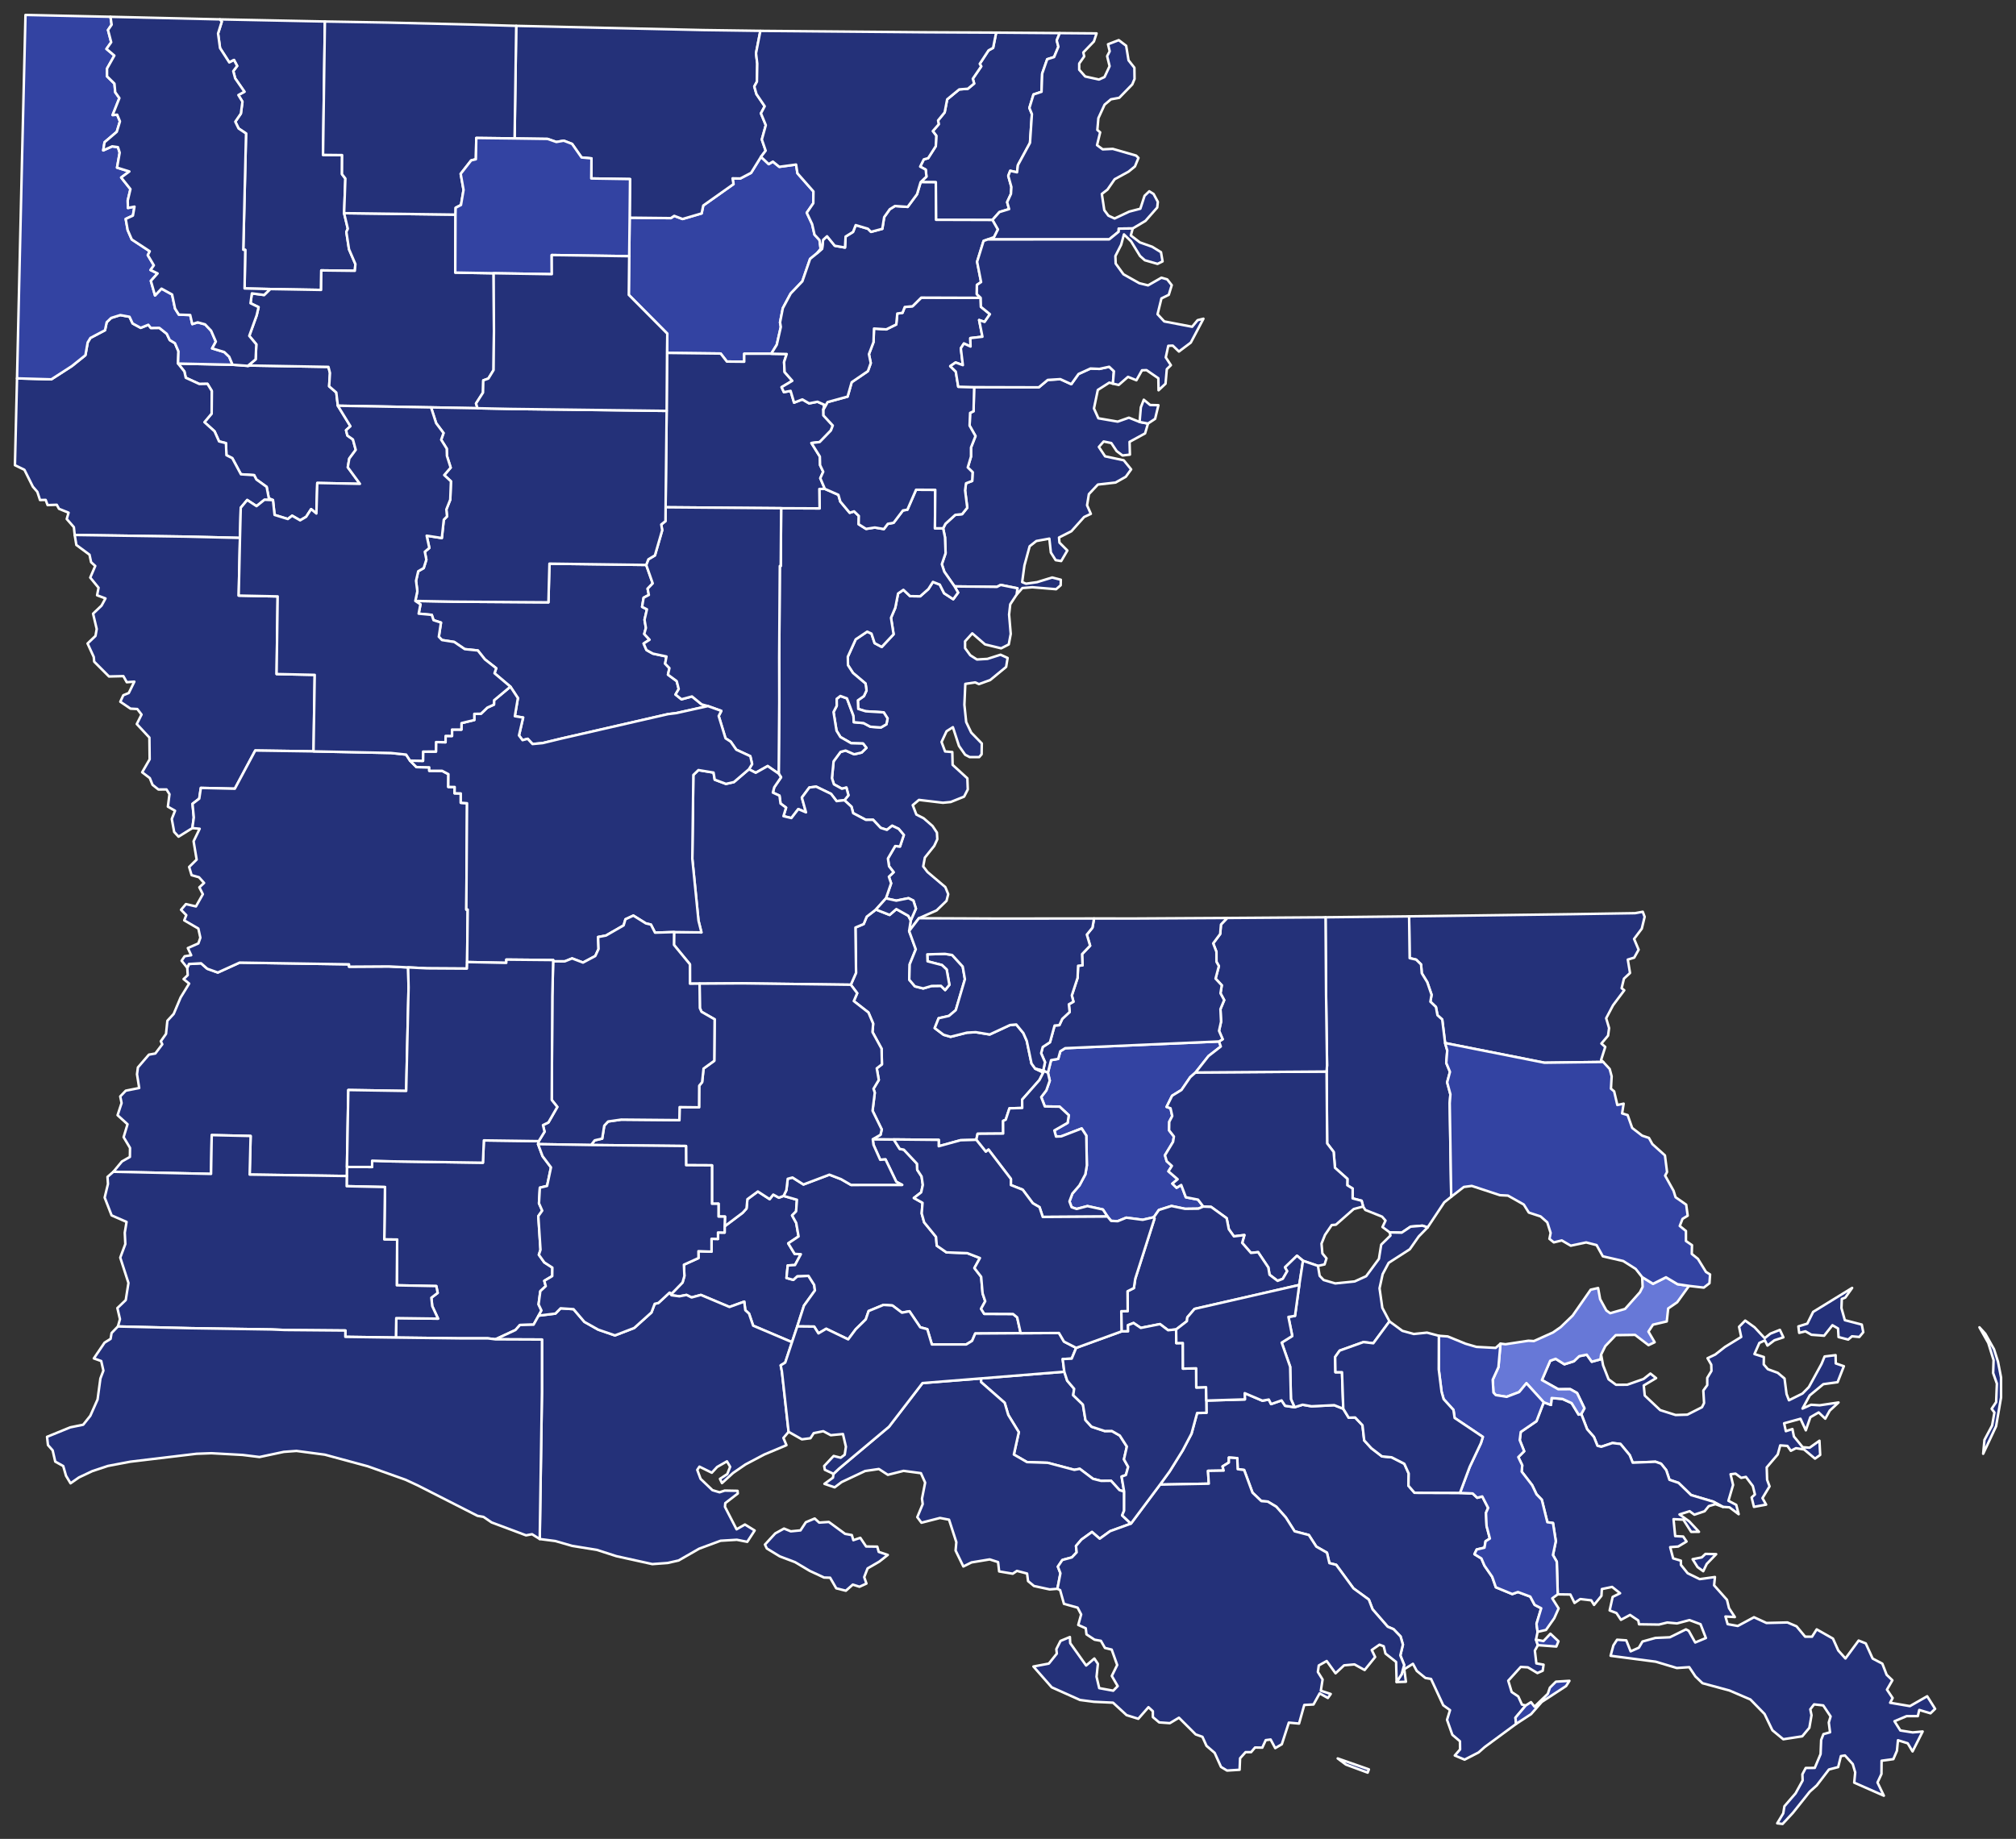 <svg xmlns="http://www.w3.org/2000/svg" width="810" height="739" stroke-linecap="round" stroke-linejoin="round" version="1.2"><rect width="100%" height="100%" fill="#333333" stroke="none"/><path fill="#b3c4db" d="m795.31 533.41 2.35 2.57 3.51 6.23 1.59 4.99 1.24 6.39v8.01l-2 11.57-5.19 11.06.51-5.55 3.08-5.81.93-5.21-1.11-1.5 1.8-2.7.3-7.43-1.5-4.25.17-5.19-2.13-6.9zm-72.75-.36 3.59-1.12 2.34-4.72 15.67-9.63-2.75 3.89-1.4.54-.14 3.69 1.36 4.84 6.81 1.77.59 3.07-1.59 1.91-2.94-.27-1.53 1.32-3.87-1.02-.2-3.44-2.26-1.31-3.33 4.22-5.1-.39-2.41-1.38-2.51.61zm-79.26 11.32.8 4.32 2.2 5.61 3 2.21 4.51-.03 6.56-2.31 2.74-2.17 2.29 1.83-4.96 2.95.4 4.05 6.21 5.86 6.18 1.96 4.73-.14 5.88-2.99.83-1.68-.3-5.01 1.58-2.18v-2.92l1.69-2.79-.08-2.52-1.49-2.59 3.11-1.49 3.91-3.06 6.51-4-.87-4.08 2.47-2.5 3.76 2.7 4.07 4.38 2.27-1.82 3.83-1.52 1.41 3-3.61 1.19-2.79 2.12-1.03-2.09-2.22 1.02-1.98 4.48 3.78 1.18-.04 2.99 1.65 1.91 3.98 1.46 2.72 2.29.81 6.23.96 2.51 5.46-2.71 2.54-2.59 5.1-9.32 1.23-2.98 4.42-.53.06 3.32 3.26 1.12-2.53 6.43-5.72.79-5.47 4.52-2.9 5.29 3.44-1.54 3.44.22 7.59-1.13-3.53 3.27-1.8 3.24-2.65-2.51-3.34 1.93-1.82 5.26-2.14-4.64-6.58 1.81.7 3.17 2.63-.86.61 3 3.52 4.3 2.79.21 3.95-2.81.29 5.7-2.08 1.49-4.38-3.67-3.26-.52-2.07 1.04-1.37-1.95-2.89-.22-1 3.65-4.43 5.19.16 4.99.98 2.64-2.85 4.72 1.48 2.62-4.9.9-.93-3.78 1.32-1.21-.84-3.39-2.77-3.66-1.91.38-2.26-1.69-2 .24 1.01 4.31-1.87 6.35 3.14 1.65.97 3.75-3.69-2.77-2.64-.18-3.87-2.1-8.91-2.64-5.04-4.9-3.66-1.24-1.3-3.88-2.07-2.58-2.23-.79-9.16.37-1.21-3.04-3.7-4.47-3.24-.39-4.49 1.51-1.53-.41-1.42-3.54-2.72-3.1-2.36-6.11 1.26-2.31-2.96-6.15-2.74-1.53-4.8.03-6.58-3.7 3.34-7.75 2.19-.79 3.51 2.2 3.82-1.21 2.14-2.04 3.02-.61 2.03 2.83 3.47-.95z" style="fill:#243179;stroke:#fff;stroke-width:1;fill-opacity:1"/><path fill="#b8e0da" d="m139.4 468.97 10.11.02.01-2.54 7.89.27 36.62.54.38-8.97 22.05.3-.27 1.21 1.8 4.83 3.39 4.5-1.57 7.46-2.9.71-.35 6.28 1.3 2.94-1.57 2.21.88 13.52-.66 2.01 2.18 3.06 3.24 2.09-.05 3.42-3.19 1.89.59 2.14-2.18 2.01-.71 5.34 1.15 2.43-1.13 2.08-2.02 3.62-5.48.14-1.79 2.01-8.05 3.75-3.09-.39h-11.24l-25.67-.32.14-7.82 16.79.22-2.34-5.04-.35-3.37 2.54-1.93-.55-2.75-15.87-.31.14-18.38-5.17-.05.28-21.06-15.39-.34.04-4.09z" style="fill:#243179;stroke:#fff;stroke-width:1;fill-opacity:1"/><path fill="#b1e486" d="m269.02 519.47.88.4 4.34-4.47.74-2.62-.2-4.53 5.87-2.67-.03-2.76 5.25.19.01-5.17 2.61.06-.01-2.6 2.67.04.01-2.53 7.26-5.45 1.52-1.7.35-3.73 4.2-3.1 4.74 3.07 1.45-1.82 2.26 1.23 1.89-.71 5.37 1.55-.34 4.67-1.61 1.62 1.66 3.02.95 5.43-4.16 2.78 2.59 4.24 2.48.12-2.35 4.36-2.92.16-.5 5.03 2.74.77 1.61-1.47 4.47-.16 2.3 3.62.31 2.25-4.41 6.12-2.69 8.34-2.12 6.33-15.61-6.63-1.65-4.86-1.5-1.36-.42-3.44-5.93 2.15-11.49-4.84-3.73 1.01-2.05-1.01-2.85.55-3.2-.43z" style="fill:#243179;stroke:#fff;stroke-width:1;fill-opacity:1"/><path fill="#cbdc93" d="m45.55 470.9 3.45-4.15 3.19-1.81.05-3.63-2.57-4.32 1.57-5.19-4-3.63 1.61-4.89-.54-2.65 2.23-2.32 5.39-1.07-.88-5.53.36-2.75 4.42-5.13 2.58-.46 2.8-3.7-.6-1.22 2.1-2.97.54-5.27 2.54-2.75 2.8-6.63 3.41-5.56-2.24-1.8 1.66-1.58-.17-2.96.67-1.53 4.87-.28 2.49 2.19 4.23 1.52 8.78-3.99 43.94.69.01.95 15.98-.1 7.76.39.18 8.09-.96 41.56-23.25-.37-.55 30.92-.07 3.64-39.02-.58.39-15.51-15.63-.35-.27 15.59z" style="fill:#243179;stroke:#fff;stroke-width:1;fill-opacity:1"/><path fill="#e4c9a0" d="m216.41 528.72 6.75-.83 2.09-2.12 5.19.35 4.37 5.11 5.55 3.12 6.72 2.31 7.72-2.98 6.95-6.24 1.29-3.47 1.51-.36 4.47-4.14.76 1.05 3.2.43 2.85-.55 2.05 1.01 3.73-1.01 11.49 4.84 5.93-2.15.42 3.44 1.5 1.36 1.65 4.86 15.61 6.63-2.72 8.22-1.81 1.09.49 2.49 2.68 24.23-2.09 2.46 1.23 2.91-9.01 3.79-7.44 3.94-5.01 3.44-4.45 4.07-.81-1.71 2.93-1.92 1.16-2.92-1.28-2.2-3.95 2.26-2.14 2.32-4.97-2.45-.87 1.31 1.34 3.6 4.76 4.55 2.86.85 2.08-.69 5.15.1.1 1.07-5.03 3.87-.13 1.5 4.66 9.03 3.36-1.93 3.91 2.4-2.97 4.56-4.18-.83-6.54.39-8.62 3.2-8.25 4.74-4.43 1-6.12.45-14.46-3.19-7.84-2.53-9.86-1.59-6.81-1.96-6.27-.81.89-59.06.01-21.11-18.69-.08 8.05-3.75 1.79-2.01 5.48-.14z" style="fill:#243179;stroke:#fff;stroke-width:1;fill-opacity:1"/><path fill="#94bbeb" d="m88.31 7.78 42.23.86-.75 53.61 7.66.08-.04 7.68 1.36 1.74-.51 13.92 1.49 6.25-.59 1.27 1.07 6.99 2.56 5.94-.22 2.71-13.48-.16-.08 7.84-20.44-.35-10.3-.24.27-15.5-.79-.04 1.11-46.74-3-2.01-1.32-2.72 2.24-3.27.63-4.77-1.63-2.67 2.43-1.34-3.72-5.37-.77-2.9 1.57-2.09-1.27-2.39-1.89.98-3.72-5.76-.8-5.87L89.1 8.7z" style="fill:#243179;stroke:#fff;stroke-width:1;fill-opacity:1"/><path fill="#d8e9e9" d="m71.54 146.1 21.9.48 6.14.45 1-.14 31.38.55.62 2.46-.33 5.34 2.87 2.5.63 5.31 5.05 8.24-1.76 1.6.54 2.15 2.23 1.56 1.12 4.18-2.59 3.5-.6 3.51 4.88 6.65-17.14-.35-.36 12.27-2.12-1.76-2 3.1-2.41 1.41-3.21-1.86-1.73 1.33-5.33-1.65-.65-5.95-1.66-.7-.88-4.62-4.13-2.97-.89-1.74-5.31-.34-3.47-6.48-2.35-1.2-.2-4.85-2.77-.69-1.81-4.06-4.06-3.67 2.9-3.45.05-9.11-1.74-2.84-3.26.06-5.45-2.51-.56-2.52z" style="fill:#243179;stroke:#fff;stroke-width:1;fill-opacity:1"/><path fill="#cdec98" d="m378.94 212.32.93-1.82 3.94-3.58 2.76-.3 2.06-2.57-.87-7 .37-2.82 2.48-.95.17-3.51-1.95-1.91 1.3-4.36v-3.64l1.81-4.61-2.37-4.19.21-5.13 1.38-.66.24-9.68 25.98.07 3.59-2.98 5.05-.31 4.41 2.02 2.91-4.09 4.81-2.2 3.59.15 3.92-.85 1.9 1.8-.42 4.98-1.44-.41-4.61 2.94-1.55 7.44 1.77 3.95 7.78 1.34 4.48-1.59 4.3 1.72 3.38.64-1.17 3.96-6.24 3.4.14 5.13-2.96.34-2.36-1.75-2.16-3.24-3.06-.63-1.93 2.2 2.5 3.76 7.5 1.6 2.97 3.65-2.14 2.96-4.12 2.33-7.11.81-3.61 3.84-.73 4.49 1.52 3.45-2.7 1.25-5.12 5.73-4.97 2.52.17 2.04 3.18 3.19-2.48 4.23-2.22-.36-1.93-3.07-.61-5.58-5.22.96-2.69 2.11-2.1 7.71-.91 6.69 1.56.64 4.44-.62 6.05-1.87 3.48.9-.05 2.22-1.84 1.59-9.57-.79-3.99.32-2.31 2.65.34-2.55-6.73-1.35-1.52.78-17.03-.19-4.11-5.89-1-3.03 1.51-4.43-.23-6.35z" style="fill:#243179;stroke:#fff;stroke-width:1;fill-opacity:1"/><path fill="#d5bca5" d="m6.84 152.05 13.79.39 8.26-5.33 5.43-4.36.91-5.14 1.1-1.81 5.86-3.09.68-3.22 1.8-1.73 3.67-1.14 3.7.68 1.25 2.69 3.24 1.76 3.06-1.23 1.02 1.28 3.41-.04 2.98 2.38 1.21 2.52 2.08 1.25 1.42 3.3-.17 4.89 2.54 3.19.56 2.52 5.45 2.51 3.26-.06 1.74 2.84-.05 9.11-2.9 3.45 4.06 3.67 1.81 4.06 2.77.69.2 4.85 2.35 1.2 3.47 6.48 5.31.34.89 1.74 4.13 2.97.88 4.62 1.66.7-3.4-.15-3.2 2.57-3.75-2.46-2.59 3.11-.31 12.12-21.82-.52-44.48-.66-.09.12-.35-3.26-2.87-3.28.74-2.53-3.84-1.55-.9-1.63-3.69.13-.77-2.09-2.27.05-1.08-3.29-1.8-2.07-3.39-6.79L6 186.95Z" style="fill:#243179;stroke:#fff;stroke-width:1;fill-opacity:1"/><path fill="#dbe5d2" d="m166.87 241.5 15.57.29 37.91.27.41-15.54 38.88.51 2.62 7.42-2.05 2.14.5 2.51-2.11 1.1-.61 3.68 1.95.99-.97 4.2.55 3.27-.67 2.44 2.14 2.31-2.38 1.52 1.13 2.62 2.56 1.43 5.48 1.17-.54 2.88 1.73 1.79-.59 2.63 3.51 2.59.81 3.18-1.29 2.21 2.4 1.92 4.22-1.14 3.89 3.18 2.52.69-12.72 2.82-3.32.41-42.9 9.83-7.47 1.81-4.07.38-1.95-2.1-2.06.54-1.43-1.9 1.66-7.19-3.33-.54 1.23-7.29-3.01-4.57-6.38-5.39.68-2.02-4.56-3.57-2.82-3.56-5.27-.55-4.22-2.88-4.92-.77-1.27-1.33.87-5.69-3-.97-.7-2.13-5.27-.49.72-3.73z" style="fill:#243179;stroke:#fff;stroke-width:1;fill-opacity:1"/><path fill="#9a94d1" d="m484.69 562.85 15.49-.47-.07-2.5 7.11 3.02 2.57-.46.91 1.82 4.22-1.47 1.44 2.16 3.77.58 3.24-1.01 3.59.63 9.12-.45 3.63 1.45 2.17 3.58 2.6-.08 2.95 3.11.69 6.1 2.87 3.14 4.27 3.28 3.88.37 5.1 2.6 1.76 3.92-.11 4.9 2.44 2.83 18.26.06 5.11.22 1.83 1.73 2.02-.53 2.37 4.6-.87 1.99.23 5.25 1.33 5.08-1.73 1.1-.44 2.57-3.12.73-.91 1.88 2.8 1.72 1.23 2.89 3.1 4.48 1.48 4.22 6.59 2.72 2.28-.82 4.95 1.84 1.76 3.32 2.64 1.37-1.89 6.26.43 3.23-.64 3.12.76 2.21-1.22 2.2.61 5.14 2.89.51-.34 2.43-2.13.94-3.83-2.3-2.87-.17-5.02 5.54 1.38 4.55 2.64 1.77 1.48 3.27 1.53.37-4.14 4.92.29 2.47-12.63 9.3-2.48 2.19-5.61 2.88-3.94-1.66 2.13-2.44-.05-3.28-3.06-2.6-2.13-6.02 1.2-3.89-2.73-1.96-4.9-10.57-2.26-.39-3.48-2.85-1.53-2.85-3.49 2.18.67 5.04-3.74.11 2.02-3.13 1.03-3.72-1.56-3.86 1.04-4.32-.95-3.3-2.79-2.9-2.37-1.01-6.09-7-1.49-3.9-6.17-4.5-6.95-9.47-2.73-.68-.98-4.19-4.28-2.45-2.99-4.65-5.72-1.5-3.55-5.58-3.83-4.31-3.41-2.05-2.58-.2-3.55-3.38-3.36-9.12-2.6-.34-.16-4.42-3.38-.23v1.99l-2.53 1.56.44 1.68-6.29.11.32 5.15-19.6.37 3.86-5.29 5.26-8.46 3.53-6.71 2.26-8.31 3.76-.08z" style="fill:#243179;stroke:#fff;stroke-width:1;fill-opacity:1"/><path fill="#e8ead8" d="m394.18 553.94 33.44-2.68 1.17 3.6 2.79 3.26-.37 2.58 3.9 3.78 1.02 6.21 2.44 2.66 5.29 1.75 2.85-.03 3.21 1.84 2.84 4.42-1.17 5.15 1.69 3.01-.9 3.28-1.73.63 1.02 6.04-1.89-.62-3.39-3.74-3.96.05-3.28-.83-5.31-4.01-2.19.4-10.71-2.83-8.31-.28-5.28-3.04 1.99-8.99-4.24-6.93-1.44-4.87-9.49-8.33zm-43.52-96.13 8.42.1 2.42 3.8 1.65.32 5.31 5.66.07 2.42 1.76 2.69.49 3.39-.66 2.98-2.94 2.27 3.48 1.94-.33 4.27.99 3.58 4.77 5.84.29 3.53 3.88 2.69 8.39.31 5.07 1.97-2.22 4.03 2.72 3.5.58 6.7 1.05 3.14-1.67 3.02 1.27 2.04 11.57.05 1.66 1.35 1.42 6.38-18.26.12-1.27 2.96-2.33 1.43-13.83.01-1.84-6.14-2.82-.75-4.35-6.45-3.01.57-3.82-2.88-3.6-.24-5.97 2.46-1.14 3.36-4.04 3.97-3.03 4.06-8.83-4.26-3.12 1.85-1.72-2.73-6.79-.07 2.69-8.34 4.41-6.12-.31-2.25-2.3-3.62-4.47.16-1.61 1.47-2.74-.77.5-5.03 2.92-.16 2.35-4.36-2.48-.12-2.59-4.24 4.16-2.78-.95-5.43-1.66-3.02 1.61-1.62.34-4.67-5.37-1.55 1.13-2.32.53-4.55 1.92-.52 4.41 2.8 10.41-3.94 4.69 1.8 3.99 2.31 20.56-.01-2.36-1.25-4.33-8.98-2.13.15-2.69-6.01z" style="fill:#243179;stroke:#fff;stroke-width:1;fill-opacity:1"/><path fill="#bbea90" d="m680.07 626.6 3.69-.73 1.47-1.4 4.31.1-3.81 3.95-1.39 2.91-2.29-1.67zm-59.83-63.06 2.92 1.05.27-2.77 4.36.37 3.67 1.67 2.81 4.63 1.06-.23 2.36 6.11 2.72 3.1 1.42 3.54 1.53.41 4.49-1.51 3.24.39 3.7 4.47 1.21 3.04 9.16-.37 2.23.79 2.07 2.58 1.3 3.88 3.66 1.24 5.04 4.9 8.91 2.64 3.87 2.1-3-1.09-2.68.79-1.68 2.06-4.11 1.38-1.9-1.4-4.07 1.3 3.85 2.73 3.97 4.26-3.13.01-3.14-4.9-3.95-.2.66 6.8 3.22.18 1.35 2-3.36 2.02-3.22.25 1.2 4.52 3.11.91.01 1.7 2.7 3.35 4.84 2.37 6.13-.85-.34 3.34 5.18 5.83.81 3.34 2.35 3.58-3.78-.22.88 3.07 4.09.73 6.5-3.51 5.01 2.31 8.43-.21 3.65 1.55 3.46 4.16 2.77.01 1.87-2.94 6.54 3.71 2.13 4.77 2.88 3.22 5.3-7.2 2.86 1.14 2.77 6.09 3.89 2.04 1.73 4.48 2.31 2.21-2.18 3.76 2.28 3.37-1 1.9 7.94 1.35 6.94-3.96 3.19 5.05-1.86 1.8-4.51-1.35-.58 2.49h-4.51l-4.87 2.05 2.36 3.71 4.94.78 4.02-.37-4.06 8.01-1.95-3.27-3.91-1.22-.4 4.21-1.45 3.38-4.73.64-.05 5.32-1.59 3.43 2.55 5.3-11.91-5.25.4-4.1-.98-3.35-3.14-3.47-1.63.26-1.1 4.42-3.7.96-4.89 6.39-2.82 2.52-6.77 8.51-4.15 4.47-2.15-.26 2.42-4 .47-2.86 4.48-5.18 2.84-5.16-.1-2.5 1.34-2.54 3.63-.03 2.34-5.56.23-5.67.92-2.34 2.65-.74-.51-3.93.73-2.44-2.96-4.43-3.67-.42-1.52 1.98.49 2.38-.87 5.05-2.86 3.43-7.61 1.18-4.38-3.61-3.15-6.54-5.68-5.83-8.42-3.61-10.83-2.93-2.84-2.71-2.49-3.74-4.99.34-8.48-2.54-18.13-2.38 1.12-4.17 1.48-2.28 3.7.25 1.76 4.42 3.3-1.47 1.45-2.48 5.22-1.45 5.79-.25 6.45-3.18 1.11.57 2.62 4.7 4.29-1.79-2.15-5.55-4.45-1.66-5 1.33-3.92-.35-3.34.82-8.01-.11-.29-1.53-3.31-2.23-3.66 1.96-1.81-2.73-2.73-1.04 1.21-5.44 2.98-1.47-3.2-2.54-4.12.86-.17 2.72-2.97 3.65-1.13-1.84-4.41-.52-2.3 1.57-1.67-3.39-5.07-.07-.39-13.11-1.54-2.69 1.15-5.55-1.13-7.31-2.27-.32-2.22-9.01-2.14-2.22-1.76-3.68-4.19-5.43.22-2.53-1.58-3.3 2.36-2.35-1.79-4.48.42-3.28 6.31-4.33z" style="fill:#243179;stroke:#fff;stroke-width:1;fill-opacity:1"/><path fill="#cde2b7" d="m400.24 13.11 25.55.19-1.21 2.93.67 2.55-1.73 4.15-2.77.88-2.02 5.78-.25 7.3-3.23 1.08-1.65 5.41 1.01 2.47-.77 11.55-4.85 8.94-.36 2.91-2.74-.61-.78 2.03 1.25 4.49-.17 2.76-1.53 3.32.79 2.79-3.89 1.19-2.82 3.18-22.67-.07-.07-15.09-6.11-.04 2.34-2.24-.29-2.79-2.23-1.21 1.46-2.91 1.74-.49 3.08-4.83.19-4.19-1.4-1.85 2.38-2.74-.25-1.56 2.64-3.23 1.01-5.25 4.84-3.98 3.48-.27 2.52-2.09-.54-1.93 3.38-4.97-.59-1.02 3.52-5.39 1.85-1.03z" style="fill:#243179;stroke:#fff;stroke-width:1;fill-opacity:1"/><path fill="#c4e4e2" d="m644.14 426.77-23.6.31-39.92-7.91-1.16-9.46-1.91-1.72-.61-3.31-2.23-2.13.47-2.78-1.73-5.06-2.2-3.59-.29-3.54-2-1.94-2.58-.59-.22-16.79 64.78-.87 26.03-.41 3.07-.57.76 2.03-1.15 4.76-3.1 4.13 1.83 4.33-1.78 3.19-2.57.78.89 5.39-2.44 2.28-.93 3.84 1.06.83-4.51 6.02-2.76 5.22 1.17 3.96-.41 3.03-2.68 3.17 1.55 1.36-1.67 5.25z" style="fill:#243179;stroke:#fff;stroke-width:1;fill-opacity:1"/><path fill="#cee8ef" d="m334.88 592.31 2.17-2.05 20.12-16.88 13.48-17.56 23.53-1.88-.01 1.48 9.49 8.33 1.44 4.87 4.24 6.93-1.99 8.99 5.28 3.04 8.31.28 10.71 2.83 2.19-.4 5.31 4.01 3.28.83 3.96-.05 3.39 3.74 1.89.62-.01 7.62-.79 1.93 3.52 3.31-8.34 3.03-4.2 3.03-3.1-2.7-4.24 3.06-2.19 2.56.27 2.56-1.93 2.04-3.83 1.04-1.79 2.67 1.02 2.66-1.2 6.24-3.11.25-6.31-1.37-2.38-1.97-.4-3.04-4.07-1.06-1.69 1.13-5.46-.92-.43-3.75-3.37-1.08-7.3 1.21-3.28 1.63-3.12-6.41.3-3.36-2.93-9.03-3.64-.69-7.44 1.91-1.68-2.24 2.18-5.25-.29-2.16 1.27-6.47-1.7-3.79-6.97-.93-6.32 1.59-3.6-2.34-5.53.81-9.43 4.44-2.81 2.12-4.1-1.4 3.42-2.48z" style="fill:#243179;stroke:#fff;stroke-width:1;fill-opacity:1"/><path fill="#c7d5e6" d="m318.21 539.38 2.12-6.33 6.79.07 1.72 2.73 3.12-1.85 8.83 4.26 3.03-4.06 4.04-3.97 1.14-3.36 5.97-2.46 3.6.24 3.82 2.88 3.01-.57 4.35 6.45 2.82.75 1.84 6.14 13.83-.01 2.33-1.43 1.27-2.96 18.26-.12 15.38-.09 2.02 3.46 4.9 2.52-1.8 4.33-3.62.17.64 5.09-33.44 2.68-23.53 1.88-13.48 17.56-20.12 16.88-2.17 2.05-3.47-1.64-.27-1.52 3.81-4.04 2.83.71 1.62-1.22.48-3.19-1.19-5.11-4.9.47-3-1.61-3.85.78-1.31 2.05-3.44.44-5.34-3.02-2.68-24.23-.49-2.49 1.81-1.09zm-10.86 81.34 4.13-4.48 3.53-1.95 2.72 1.11 3.9-.38 2.15-3.28 3.56-1.49 1.8 1.64 3.88-.26 6.53 4.79 2.71.48.6 2.05 2.8-.94 2.34 3.48 4.48.06.58 2.11 3.64 1.22-3.44 2.71-4.67 2.7-1.37 3.51.91 2.59-2.79 1.28-2.69-.86-2.8 2.46-3.86-.97-2.46-4.26-2.44-.07-5.74-2.67-5.9-3.51-6.12-2.31-5.23-3.19z" style="fill:#243179;stroke:#fff;stroke-width:1;fill-opacity:1"/><path fill="#bce4ec" d="m108.57 116.16 20.44.35.08-7.84 13.48.16.22-2.71-2.56-5.94-1.07-6.99.59-1.27-1.49-6.25 44.75.58-.09 23.29 15.42.27.12 23.33-.15 15.58-2.09 3.41-2.04.73-.11 4.91-2.81 4.38.6 1.91-18.67-.34-37.44-.67-.63-5.31-2.87-2.5.33-5.34-.62-2.46-31.38-.55-1 .14 3.13-2.62.27-6.03-2.83-3.4 2.98-8.25.76-3.3-3.24-1.57.55-3.96 4.93.65z" style="fill:#243179;stroke:#fff;stroke-width:1;fill-opacity:1"/><path fill="#f3d7d4" d="m532.58 368.63 33.58-.37.22 16.79 2.58.59 2 1.94.29 3.54 2.2 3.59 1.73 5.06-.47 2.78 2.23 2.13.61 3.31 1.91 1.72 1.16 9.46.86 2.98-.39 5.03 1.49 3.58-1.13 4.2 1.3 4.82-.27 3.56.6 37.61-2.81 2.25-6.66 10.05-2.1-.68-4.74.39-3.58 2.41-4.83-.11-2.91-2.16 1.23-2.57-1.38-1.59-6.73-2.69-.88-1.38-.61-2.32-3.62-.95.02-3.95-2.16-1.34.05-2.55-5-4.46-.53-6.38-2.61-3.42-.22-28.88.18-2.47-.4-28.51z" style="fill:#243179;stroke:#fff;stroke-width:1;fill-opacity:1"/><path fill="#cee9e7" d="m44.4 6.75.46 3.18-1.46 2.14 1.28 4.91-1.9 2.69 3.17 2.66-2.94 5.23.01 3.13 2.97 2.92.31 3.46 1.67 2.35-2.72 6.82 1.83-.14 1.12 2.68-1.28 4.2-4.91 4.18-.53 3.28 3.6-1.62 2.31.32.7 2.22-1.06 6.01 4.95 1.54-3.29 2.42 3.72 4.68-1.08 4.57.07 2.99 2.64-.52-.63 3.59-2.9 1.34.8 4.5 1.64 3.76 7.22 4.74-.78 1.56 2.43 4.09-1.33 1.88 2.83 1.37-2.7 3 1.67 5.85 2.6-2.73 4.26 2.35 1.18 5.65 1.53 2.44 4.56.16.84 3.64 2.18-.69 2.95.8 2.45 2.58 1.89 4.36-1.5 2.72 4.87 1.47 1.99 1.89 1.35 3.21-21.9-.48.17-4.89-1.42-3.3-2.08-1.25-1.21-2.52-2.98-2.38-3.41.04-1.02-1.28-3.06 1.23-3.24-1.76-1.25-2.69-3.7-.68-3.67 1.14-1.8 1.73-.68 3.22-5.86 3.09-1.1 1.81-.91 5.14-5.43 4.36-8.26 5.33-13.79-.39 2.01-88.16L10.24 6Z" style="fill:#3343a2;stroke:#fff;stroke-width:1;fill-opacity:1"/><path fill="#e8c7b1" d="m537.47 706.67 12.53 4.39-.5 1.31-8.72-3.23zm-112.61-68.18 1.2-6.24-1.02-2.66 1.79-2.67 3.83-1.04 1.93-2.04-.27-2.56 2.19-2.56 4.24-3.06 3.1 2.7 4.2-3.03 8.34-3.03 11.69-15.68 19.6-.37-.32-5.15 6.29-.11-.44-1.68 2.53-1.56v-1.99l3.38.23.16 4.42 2.6.34 3.36 9.12 3.55 3.38 2.58.2 3.41 2.05 3.83 4.31 3.55 5.58 5.72 1.5 2.99 4.65 4.28 2.45.98 4.19 2.73.68 6.95 9.47 6.17 4.5 1.49 3.9 6.09 7 2.37 1.01 2.79 2.9.95 3.3-1.04 4.32 1.56 3.86-1.03 3.72-2.02 3.13-.21-8.08-4.27-3.37-.71-2.93-1.7-.63-3.1 2.14 1.37 2.81-4.23 5.23-4.08-2.26-4.18.38-3.42 3.2-3.56-4.94-3.18 1.79-.37 2.61 1.9 3.03-.71 4.51 3.98 1.31-1.15 1.61-3.3-1.85-2.47 4.46-3.71.19-2.1 7.48-4.1-.38-2.82 8.69-2.65 1.56-1.85-3.46-1.96.25-1.39 3.02-2.91-.06-1.58 1.87-2.22-.01-2.21 2.46-.2 4.63-5.05.31-2.41-1.45-2.56-5.66-3.28-2.83-1.63-3.62-2.7-.95-6.73-6.72-3.66 2.19-4.29-.31-2.53-2.13-.01-2.35-1.76-1.63-4.09 4.66-4.7-1.46-5.44-5.01-7.71-.36-5.56-.73-11.37-5.09-7.35-8.36 6.19-1.17 3.21-4.01-.19-1.81 1.68-3.3 3.76-1.56.13 2.46 6.4 8.99 3.3-2.81 1.42 2.14-.54 5.18 1.08 4.58 5.63 1.03 1.79-1.84-2.37-4.09 2.17-4.39-2.21-6.19-2.71-.67-1.63-2.86-2.55-.46-3.24-2.14-.29-2.44-3.02-1.34 1.17-4.22-1.43-2.74-5.48-1.52-1.54-5.51z" style="fill:#243179;stroke:#fff;stroke-width:1;fill-opacity:1"/><path fill="#f4ddd3" d="m383.52 235.66 17.03.19 1.52-.78 6.73 1.35-.34 2.55-2.56 3.88-.46 4.11.66 7.8-.8 4.22-3.05 1.56-6.48-1.57-5.13-4.44-2.89 3.2.01 2.75 2.09 2.85 2.66 1.7 4.21-.24 5.28-1.68 2.85 1.3-.6 3.61-6.4 5.27-4.52 1.64-1.5-.69-3.98.59-.37 8.4.72 6.94 2.02 4.23 4.25 4.37-.07 4.36-.98 1.13-3.84-.01-1.8-.94-2.48-3.55-2.44-7.52-2.55 1.63-2.01 4.31 1.42 3.81 2.9.24.13 5.15 5.92 5.41.17 4.46-1.48 2.9-5.39 2.16-3.13.3-9.62-1.15-2.5 2.11 1.46 3.78 2.93 1.49 3.57 3.11 1.76 2.64.15 2.68-1.23 2.67-3.77 4.71-.66 3.54 1.7 2.23 7.18 6.07 1.17 2.85-.69 2.69-3.98 3.84-7.11 3.14-3.92 5.14.65-4.25 2.07-4.74-1.01-3.22-1.96-.98-4.92.98-4.15-.91 2.08-6.04-.9-2.66 1.91-1.81-1.84-2.38-.46-3.13 2.93-5.01 1.92.18 1.54-4.62-2.08-2.47-2.61-1.25-2.1 1.66-2.51-.8-3.05-3.25-2.91.03-5.09-2.69-.68-2.6-2.84-2.6 1.62-1.99-.82-3.09-1.81.45-3.21-1.77-.79-2.46.66-6.78 2.8-3.79 2.04-.54 3.43 1.5 3.01-.7 1.91-1.87-1.35-1.74-4.77-.13-4.32-2.48-1.57-2.55-1.21-7.51 1.29-2.48-.02-2.81 1.49-1.15 2.64.96 2.61 6.97.15 2.6 3.91.36 2.75 1.47 4.23.3 2.21-1.29.46-2.35-1.55-2.43-7.23-.44-3-.94-.15-3.45 2.42-1.7 1.06-2.28-.4-2.78-5.04-4.25-2.02-3.13-.06-3.41 3.16-6.97 4.63-3.1 1.72.8 1.26 3.82 2.86 1.53 4.76-5.09-1.04-6.61 1.72-4.05 1.12-5.72 2.14-1.48 2.7 2.54 4.04.06 3.3-2.91 1.83-2.87 2.74 1.07 1.75 3.49 3.66 2.39 1.96-2.66z" style="fill:#243179;stroke:#fff;stroke-width:1;fill-opacity:1"/><path fill="#b6a8f0" d="m252.8 102.96.19-15.48 16.53.18 1.38-.91 3.34 1.26 7.67-2.25.65-3.17 12.16-8.61-.39-2.31 3.11.06 4.34-2.27 3.97-6.44 3.11 2.94 1.67-1.01 2.58 2.09 6.75-.91.54 3.51 6.43 7.3-.05 4.74-2.63 3.82 2.16 4.58.95 4.23 2.01 2.17.46 3.54-1.35 1.66-2.9 2.36-3.11 9.02-4.69 4.9-3.16 5.9-1.11 5.69.31 1.83-1.62 7.16-2.23 3.61h-10.85v3.22l-6.98-.07-2.49-3.22-21.54-.25.1-7.74-15.47-15.59z" style="fill:#3343a2;stroke:#fff;stroke-width:1;fill-opacity:1"/><path fill="#e7d5a7" d="m312.87 310.91.23-28.79-.03-18.01.25-36.65h.37l.17-23.22 15.44.07-.1-7.8 2.22-.04 5.43 2.39.78 2.71 3.77 4.5 1.76-.57 1.91 1.84-.08 3.33 2.98 1.88 3.51-.55 3.64.62 1.59-2.1 2.32-.42 3.76-4.96 1.79-.31 3.48-8.01 7.72.04-.13 15.46h3.29l.75 3.64.23 6.35-1.51 4.43 1 3.03 4.11 5.89 1.43 2.49-1.96 2.66-3.66-2.39-1.75-3.49-2.74-1.07-1.83 2.87-3.3 2.91-4.04-.06-2.7-2.54-2.14 1.48-1.12 5.72-1.72 4.05 1.04 6.61-4.76 5.09-2.86-1.53-1.26-3.82-1.72-.8-4.63 3.1-3.16 6.97.06 3.41 2.02 3.13 5.04 4.25.4 2.78-1.06 2.28-2.42 1.7.15 3.45 3 .94 7.23.44 1.55 2.43-.46 2.35-2.21 1.29-4.23-.3-2.75-1.47-3.91-.36-.15-2.6-2.61-6.97-2.64-.96-1.49 1.15.02 2.81-1.29 2.48 1.21 7.51 1.57 2.55 4.32 2.48 4.77.13 1.35 1.74-1.91 1.87-3.01.7-3.43-1.5-2.04.54-2.8 3.79-.66 6.78.79 2.46 3.21 1.77 1.81-.45.82 3.09-1.62 1.99-3.14.35-2.24-2.92-5.96-2.88-2.74.33-3.01 4.04 1.66 5.95-3.1-1.31-2.77 3.6-3.19-.76 1.05-3.43-2.22-1.64-.43-3.17-2.66-1.23.56-2.14 2.74-4.02z" style="fill:#243179;stroke:#fff;stroke-width:1;fill-opacity:1"/><path fill="#f1c9ad" d="m421.04 431.09 1.27-5.04 2.86-.51.84-3.06 1.97-1.24 61.81-2.7.71 2.02-4.93 3.83-5.22 6.61-2.13 1.89-3.52 5.14-3.76 2.31-2.22 4.49 1.58.55.7 3.12-1.21 2.32-.06 3.44 1.93 2.47-.33 2.13-3.26 5.4.7 2.41 2.08 1.88-1.39 2.17 3.7 3.19-2.12 1.76 1.69 1.66 1.87-1.12 1.85 4.93 4.9.96 2.11 2.79-1.97.83-5.36.07-5.45-1.14-5.06 1.61-2.02 2.91-4.49 1.03-6.58-.85-3.45 1.41-2.65-.12-1.45-1.75-1.85-2.82-6.22-1.37-4.32 1.14-2.03-.69-.87-2.32 1.16-3.14 2.86-3.32 2.37-4.45.6-3.59-.22-11.96-1.86-2.86-8.19 3.16-2.11.09-.68-2.46 5.34-3.06.46-3.07-3.69-3.43-5.94-.09-1.45-3.76 2.06-2.7 1.38-3.91z" style="fill:#3343a2;stroke:#fff;stroke-width:1;fill-opacity:1"/><path fill="#a5a7e4" d="m480.35 431 52.66-.38.22 28.88 2.61 3.42.53 6.38 5 4.46-.05 2.55 2.16 1.34-.02 3.95 3.62.95.61 2.32-3.79 1.01-7.15 6.29-1.69.15-2.69 3.94-1.41 3.52.35 3.93 1.65 1.99-.77 2.44-2.66.58-5.99-2.04-2.43-2.04-4.8 4.65.89 1.53-1.79 3.1-2.09.82-3.24-2.46-.49-2.92-4.11-6.14-2.87.29-3.53-4.04.89-3.13-4.2.52-2.05-2.87-.86-4.42-6.27-4.55-3.13-.13-2.11-2.79-4.9-.96-1.85-4.93-1.87 1.12-1.69-1.66 2.12-1.76-3.7-3.19 1.39-2.17-2.08-1.88-.7-2.41 3.26-5.4.33-2.13-1.93-2.47.06-3.44 1.21-2.32-.7-3.12-1.58-.55 2.22-4.49 3.76-2.31 3.52-5.14z" style="fill:#243179;stroke:#fff;stroke-width:1;fill-opacity:1"/><path fill="#c6edcf" d="m489.79 418.54 1.46-.9-1.46-3.37.81-3.67-.24-5.07 1.5-3.61-1.49-2.74.52-3.23-2.5-2.66 1.34-5.05-.97-1.7-.01-4.01-1.31-3.42 2.81-3.77.32-3.81 2.51-2.62 39.5-.28.21 31.01.4 28.51-.18 2.47-52.66.38 5.22-6.61 4.93-3.83z" style="fill:#243179;stroke:#fff;stroke-width:1;fill-opacity:1"/><path fill="#abe3a6" d="m351.93 365.52 5.51 2.16 2.7-2.34 4.8 2.69.99 1.87-.65 4.25 2.67 7.35-2.44 6.02-.18 6.19 2.27 2.68 3.33.84 3.39-1 3.74-.05 1.69 1.69 1.7-2.1-1.09-6.15-1.9-1.79-5.78-1.5-.1-2.8 7.07-.2 2.91.46 4.25 4.64.88 5.09-3.67 12.43-2.73 2.31-4.16.95-1.57 3.95 3.57 2.69 2.8.81 6.6-1.67 3.52-.18 5.6.92 8.17-3.79 2.51-.22 2.85 3.46 1.36 3.11 1.91 9.13 1.5 2.05 3.23 1.53-1.54 3.03-6.96 7.89.04 3.34-5.14.15-1.49 4.57-1.06.48.03 5.09-10.27.08-.53 2.43-6.34.17-8.75 2.41.01-2.55-18.1-.18-8.42-.1 3.12-1.78.48-2.14-3.68-7.5.89-7.29-.51-1.55 2.12-3.55-.82-4.66 2.09-1.62-.15-6.28-3.65-6.68.27-3.39-1.9-4.48-5.88-4.58 1.37-3.17-2.56-3.4 2.1-4.79-.24-18.21 3.3-1.39 1.23-2.97z" style="fill:#243179;stroke:#fff;stroke-width:1;fill-opacity:1"/><path fill="#8e94e1" d="m267.85 165.12.16-23.29 21.54.25 2.49 3.22 6.98.07v-3.22h10.85l6.2.12-1.04 3.2.21 4.06 3.09 3.51-4.3 2.55.93 2 2.69-.5 1.4 4.72 3.32-1.29 2.73 1.59 3.35-.66 2.8 1.24-.42 1.88.04 2.4 3.74 4.04-.76 1.99-4.51 4.65-3.31.39 3.38 5.44.09 3.45 1.26 2.65-1.17 2.61 1.83 4.28-2.22.04.1 7.8-15.44-.07-46.43-.38z" style="fill:#243179;stroke:#fff;stroke-width:1;fill-opacity:1"/><path fill="#c6a2a0" d="m330.83 164.57 1.66-2.97 8.06-2.22 1.64-5.78 6.51-4.44 1.15-3.25-.73-3.58 1.84-4.85.2-5.44 4.94.33 4-1.98.42-4.39 2.09-.29.9-2.33 3.13-.3 3.5-3.47 23.88.08.1 3.63 3.62 2.94-2.15 3.11-2.19-.75 1.33 6.7-4.87.56.09 3.39-2.66-1.22-1.24 1.92.82 6.77-2.92-1.06-2.15 1.47 2.23 2.2.98 6.07 6.39.17-.24 9.68-1.38.66-.21 5.13 2.37 4.19-1.81 4.61v3.64l-1.3 4.36 1.95 1.91-.17 3.51-2.48.95-.37 2.82.87 7-2.06 2.57-2.76.3-3.94 3.58-.93 1.82h-3.29l.13-15.46-7.72-.04-3.48 8.01-1.79.31-3.76 4.96-2.32.42-1.59 2.1-3.64-.62-3.51.55-2.98-1.88.08-3.33-1.91-1.84-1.76.57-3.77-4.5-.78-2.71-5.43-2.39-1.83-4.28 1.17-2.61-1.26-2.65-.09-3.45-3.38-5.44 3.31-.39 4.51-4.65.76-1.99-3.74-4.04z" style="fill:#243179;stroke:#fff;stroke-width:1;fill-opacity:1"/><path fill="#a0abe9" d="m30.03 215.11.09-.12 44.48.66 21.82.52-.51 23.18 15.66.33-.43 31.2 15.32.33-.49 30.74-23.41-.34-8.21 15.35-13.65-.32-.64 4.31-2.71 2.08.52 5.49-.58 4.27-5.55 3.45-1.76-1.91-.96-5.21 1.31-3.3-2.88-1.64.65-5.01-1.21-1.91-3.24.02-2.37-1.89-1.09-2.7-3.07-2.33 3.01-5.21-.1-8.73-5.07-5.44 1.91-3.81-1.71-2.23-2.72-.15-4.1-2.78 1.21-2.61 2.19-.9 2.24-4.56-3.04.23-1.37-2.45-5.78.14-5.94-5.95-.18-1.89-2.49-5.42 3.19-3.04.49-2.77-1.46-6.17 3.41-3.25 1.57-2.88-3.37-1.26.59-3.03-3.34-4.08 2.02-4.67-1.67-1.5-.64-3.03-5.28-3.9z" style="fill:#243179;stroke:#fff;stroke-width:1;fill-opacity:1"/><path fill="#9fc4c7" d="m207.41 10.39 75.08 1.69 23.02.32-1.75 9 .5 4.18-.13 7.23-1.06 1.94.87 3.07 3.31 4.88-1.51 2.85 1.96 4.75-1.6 5.77 1.54 4.49-1.89 2.46-3.97 6.44-4.34 2.27-3.11-.06.39 2.31-12.16 8.61-.65 3.17-7.67 2.25-3.34-1.26-1.38.91-16.53-.18.15-15.51-15.58-.25.08-8.07-3.98-.37-3.81-5.45-3.35-1.29-2.96.52-3.53-1.23-13.25-.19z" style="fill:#243179;stroke:#fff;stroke-width:1;fill-opacity:1"/><path fill="#d5d6f7" d="m77.29 332.79.58-4.27-.52-5.49 2.71-2.08.64-4.31 13.65.32 8.21-15.35 23.41.34 31.1.65 6.11.65 1.57 2.43 2.58 2.6 5.13.1v1.38l5.17.02 2.53 1.33-.05 5.14 2.58.03-.05 2.53 2.49.05v3.75l2.52.19-.29 42.74.56-.01-.24 21.09-.08 2.63-15.94-.1-7.68-.38-7.76-.39-15.98.1-.01-.95-43.94-.69-8.78 3.99-4.23-1.52-2.49-2.19-4.87.28-.67 1.53-2.28-2.84 1.22-1.8 2.63-.41-1.35-2.88 4.23-1.87.8-2.29-.81-3.68-5.67-3.3.83-2.08-2.11-2.16 1.96-2.3 4.03.94 2.77-4.91-1.41-2.76 1.91-1.76-2.05-2.29-2.97-.84-.99-3.29 3.02-2.97-1.23-7.36 2.44-5.03z" style="fill:#243179;stroke:#fff;stroke-width:1;fill-opacity:1"/><path fill="#c7f1bc" d="m602.87 539.98 2.04.23 9.17-1.4 2.23.12 7.65-3.44 3.12-2.18 4.8-4.63 7.23-10.39 2.99-.67.81 4.47 2.49 4.54 1.55 1.11 5.98-1.72 5.99-6.73 1.06-2.13-.18-3.92 4.36 2.68 5.21-2.61 4.64 2.77 4.61.69-4.75 6.57-3.62 2.5-.57 5.21-5.53 1.29-1.83 2.8 2.5 4.27-2.47 1.17-5.4-4.13-7.77.11-4.19 4.39-1.69 3.42-.27 1.91-3.47.95-2.03-2.83-3.02.61-2.14 2.04-3.82 1.21-3.51-2.2-2.19.79-3.34 7.75 6.58 3.7 4.8-.03 2.74 1.53 2.96 6.15-1.26 2.31-1.06.23-2.81-4.63-3.67-1.67-4.36-.37-.27 2.77-2.92-1.05-6.94-7.65-2.93 3.55-5.03 1.91-4.35-.7-.95-1.02-.29-5.15 2.3-5.06z" style="fill:#6778d7;stroke:#fff;stroke-width:1;fill-opacity:1"/><path fill="#ccdfe7" d="m259.64 227.03.87-2.26 2.63-1.57 2.92-10.11-.38-2.31 1.69-1.34.06-5.58 46.43.38-.17 23.22h-.37l-.25 36.65.03 18.01-.23 28.79-4.43-3.05-4.8 2.7-2.74-1.42 1.28-2.09-.72-3.15-5.64-2.62-2.23-3.22-2.09-1.35-2.74-8.97 1.05-2.05-5.37-1.93-2.52-.69-3.89-3.18-4.22 1.14-2.4-1.92 1.29-2.21-.81-3.18-3.51-2.59.59-2.63-1.73-1.79.54-2.88-5.48-1.17-2.56-1.43-1.13-2.62 2.38-1.52-2.14-2.31.67-2.44-.55-3.27.97-4.2-1.95-.99.61-3.68 2.11-1.1-.5-2.51 2.05-2.14z" style="fill:#243179;stroke:#fff;stroke-width:1;fill-opacity:1"/><path fill="#cad1f8" d="m270.83 374.57 10.99.14-1.18-4.73-2.48-24.85.42-33.7 2.03-1.95 6.08 1 .48 2.85 4.5 1.69 3.2-.72 6.03-5.16 2.74 1.42 4.8-2.7 4.43 3.05.95 1.45-2.74 4.02-.56 2.14 2.66 1.23.43 3.17 2.22 1.64-1.05 3.43 3.19.76 2.77-3.6 3.1 1.31-1.66-5.95 3.01-4.04 2.74-.33 5.96 2.88 2.24 2.92 3.14-.35 2.84 2.6.68 2.6 5.09 2.69 2.91-.03 3.05 3.25 2.51.8 2.1-1.66 2.61 1.25 2.08 2.47-1.54 4.62-1.92-.18-2.93 5.01.46 3.13 1.84 2.38-1.91 1.81.9 2.66-2.08 6.04-4.03 4.49-3.69 2.86-1.23 2.97-3.3 1.39.24 18.21-2.1 4.79-43.63-.56-17.14.11-3.86.03-.01-7.78-6.42-7.81z" style="fill:#243179;stroke:#fff;stroke-width:1;fill-opacity:1"/><path fill="#f1c1ac" d="m164.75 305.68 5.22.09.03-3.72 5.17-.01.03-3.82 3.81.07.03-2.54 2.58.02.01-2.58 3.76.02.05-2.61 5.14-1.25-.01-2.47 2.68-.05 2.56-2.46 2.67-1.21.04-1.74 6.55-5.46 3.01 4.57-1.23 7.29 3.33.54-1.66 7.19 1.43 1.9 2.06-.54 1.95 2.1 4.07-.38 7.47-1.81 42.9-9.83 3.32-.41 12.72-2.82 5.37 1.93-1.05 2.05 2.74 8.97 2.09 1.35 2.23 3.22 5.64 2.62.72 3.15-1.28 2.09-6.03 5.16-3.2.72-4.5-1.69-.48-2.85-6.08-1-2.03 1.95-.42 33.7 2.48 24.85 1.18 4.73-10.99-.14-7.65.24-1.65-3.24-2.03-.48-5.03-3.14-3.17 1.48-.74 2.46-7.09 4.08-3.16.59.18 4.81-1.31 2.83-4.94 2.63-4.38-1.67-2.94 1.19-4.67-.01.02-.52-18.83-.18-.03 1.31-15.73-.33.24-21.09-.56.01.29-42.74-2.52-.19v-3.75l-2.49-.05.05-2.53-2.58-.03.05-5.14-2.53-1.33-5.17-.02v-1.38l-5.13-.1z" style="fill:#243179;stroke:#fff;stroke-width:1;fill-opacity:1"/><path fill="#a0eaa0" d="m281.08 395.29 17.14-.11 43.63.56 2.56 3.4-1.37 3.17 5.88 4.58 1.9 4.48-.27 3.39 3.65 6.68.15 6.28-2.09 1.62.82 4.66-2.12 3.55.51 1.55-.89 7.29 3.68 7.5-.48 2.14-3.12 1.78.3 2.27 2.69 6.01 2.13-.15 4.33 8.98 2.36 1.25-20.56.01-3.99-2.31-4.69-1.8-10.41 3.94-4.41-2.8-1.92.52-.53 4.55-1.13 2.32-1.89.71-2.26-1.23-1.45 1.82-4.74-3.07-4.2 3.1-.35 3.73-1.52 1.7-7.26 5.45.13-3.89-2.6-.02.01-5.16-2.64.02.01-15.45-10.41-.05-.03-7.71-38.14-.4 1.45-1.87 3.01-.71.83-5.2 1.54-1.67 5.29-.76 23.36.21.09-5.23 7.81.09.06-8.7 1.17-1.41.58-5.48 4.3-3.11.15-16.67-5.27-3.02-.67-1.5z" style="fill:#243179;stroke:#fff;stroke-width:1;fill-opacity:1"/><path fill="#e9dec5" d="m463.6 489.17 2.02-2.91 5.06-1.61 5.45 1.14 5.36-.07 1.97-.83 3.13.13 6.27 4.55.86 4.42 2.05 2.87 4.2-.52-.89 3.13 3.53 4.04 2.87-.29 4.11 6.14.49 2.92 3.24 2.46 2.09-.82 1.79-3.1-.89-1.53 4.8-4.65 2.43 2.04-1.51 9.71-42.08 9.62-2.9 3.4-.17 1.53-4.33 3.33-3.23.31-3.25-2.46-7.72 1.53-2.91-1.97-2.24.88.04 2.48-2.62.01-.1-8.11 2.57-.04-.06-7.98 2.54-1.28.56-3.74 7.73-24.21z" style="fill:#243179;stroke:#fff;stroke-width:1;fill-opacity:1"/><path fill="#cfdbb3" d="m44.4 6.75 43.91 1.03.79.92-1.49 4.76.8 5.87 3.72 5.76 1.89-.98 1.27 2.39-1.57 2.09.77 2.9 3.72 5.37-2.43 1.34 1.63 2.67-.63 4.77-2.24 3.27 1.32 2.72 3 2.01-1.11 46.74.79.04-.27 15.5 10.3.24-2.44 2.39-4.93-.65-.55 3.96 3.24 1.57-.76 3.3-2.98 8.25 2.83 3.4-.27 6.03-3.13 2.62-6.14-.45-1.35-3.21-1.99-1.89-4.87-1.47 1.5-2.72-1.89-4.36-2.45-2.58-2.95-.8-2.18.69-.84-3.64-4.56-.16-1.53-2.44-1.18-5.65-4.26-2.35-2.6 2.73-1.67-5.85 2.7-3-2.83-1.37 1.33-1.88-2.43-4.09.78-1.56-7.22-4.74-1.64-3.76-.8-4.5 2.9-1.34.63-3.59-2.64.52-.07-2.99 1.08-4.57-3.72-4.68 3.29-2.42-4.95-1.54 1.06-6.01-.7-2.22-2.31-.32-3.6 1.62.53-3.28 4.91-4.18 1.28-4.2-1.12-2.68-1.83.14 2.72-6.82-1.67-2.35-.31-3.46-2.97-2.92-.01-3.13 2.94-5.23-3.17-2.66 1.9-2.69-1.28-4.91 1.46-2.14z" style="fill:#243179;stroke:#fff;stroke-width:1;fill-opacity:1"/><path fill="#dbf1e7" d="m398.74 88.4 2.82-3.18 3.89-1.19-.79-2.79 1.53-3.32.17-2.76-1.25-4.49.78-2.03 2.74.61.36-2.91 4.85-8.94.77-11.55-1.01-2.47 1.65-5.41 3.23-1.08.25-7.3 2.02-5.78 2.77-.88 1.73-4.15-.67-2.55 1.21-2.93 14.8.12-1.07 3.24-4.27 4.42.37 1.58-2.01 2.88v2.48l2.41 2.72 5.52 1.22 2.23-1 2.05-4.36-.99-4.03 1.03-1.97-.68-2.81 4.32-1.66 2.97 2.25.96 5.86 2.35 2.97.06 4.51-.91 2.2-5.24 5.39-3.33.6-2.56 2.16-2.49 5.41-.41 4.73 1.13.97-1.26 5.15 2.27 1.69 4.06-.19 9.37 2.7.95.93-1.42 3.43-2.57 2.1-5.57 3.04-2.9 4.17-2.26 1.75.99 6.5 1.64 2.21 2.5 1.15 5.88-2.77 4.46-1.16 1.7-5.2 1.89-1.8 1.73 1.07 1.71 3.18-.24 2.27-4.73 5.37-5.11 3.04-5.62.07-.04 1.25-3.79 3.07-48.79.02 2.45-.9 1.57-3.11z" style="fill:#243179;stroke:#fff;stroke-width:1;fill-opacity:1"/><path fill="#b1d9cd" d="m439.58 369.11 16.47.01 37.03-.21-2.51 2.62-.32 3.81-2.81 3.77 1.31 3.42.01 4.01.97 1.7-1.34 5.05 2.5 2.66-.52 3.23 1.49 2.74-1.5 3.61.24 5.07-.81 3.67 1.46 3.37-1.46.9-61.81 2.7-1.97 1.24-.84 3.06-2.86.51-1.27 5.04-1.9-.78.74-3.44-1.57-3.61.65-2.5 2.91-1.91 1.85-6.71 1.92-.16 1.16-2.51 2.98-2.78-.33-3.09 1.84-1.04-.65-2.52 2.32-7.06.21-4.87 1.78-.17-.19-4.5 3.23-3.39-1.32-4.45 2.26-2.79z" style="fill:#243179;stroke:#fff;stroke-width:1;fill-opacity:1"/><path fill="#8cd4d9" d="m216.46 458.59 2.33-3.79-.63-2.65 2.18-1.06 3.58-6.24-2.24-2.81.24-41.74.33-13.96 4.67.01 2.94-1.19 4.38 1.67 4.94-2.63 1.31-2.83-.18-4.81 3.16-.59 7.09-4.08.74-2.46 3.17-1.48 5.03 3.14 2.03.48 1.65 3.24 7.65-.24-.04 5.16 6.42 7.81.01 7.78 3.86-.03.11 9.83.67 1.5 5.27 3.02-.15 16.67-4.3 3.11-.58 5.48-1.17 1.41-.06 8.7-7.81-.09-.09 5.23-23.36-.21-5.29.76-1.54 1.67-.83 5.2-3.01.71-1.45 1.87-21.3-.35z" style="fill:#243179;stroke:#fff;stroke-width:1;fill-opacity:1"/><path fill="#e8e1ac" d="m216.19 459.8 21.3.35 38.14.4.03 7.71 10.41.05-.01 15.45 2.64-.02-.01 5.16 2.6.02-.13 3.89-.01 2.53-2.67-.04.01 2.6-2.61-.06-.01 5.17-5.25-.19.03 2.76-5.87 2.67.2 4.53-.74 2.62-4.34 4.47-.88-.4-4.47 4.14-1.51.36-1.29 3.47-6.95 6.24-7.72 2.98-6.72-2.31-5.55-3.12-4.37-5.11-5.19-.35-2.09 2.12-6.75.83 1.13-2.08-1.15-2.43.71-5.34 2.18-2.01-.59-2.14 3.19-1.89.05-3.42-3.24-2.09-2.18-3.06.66-2.01-.88-13.52 1.57-2.21-1.3-2.94.35-6.28 2.9-.71 1.57-7.46-3.39-4.5z" style="fill:#243179;stroke:#fff;stroke-width:1;fill-opacity:1"/><path fill="#f5e3cd" d="m328.38 101.68 1.94-1.75.38-3.52 1.6-1.46 3.11 3.82 4.1.71.24-4.42 2.99-1.85 1.07-2.74 4.89 1.45 1.26 1.26 4.54-1.22.75-4.71 2.24-3.16 2.1-1.31 5.1.36 3.76-5.09 1.44-4.85 6.11.04.07 15.09 22.67.07 2.16 3.81-1.57 3.11-2.45.9-1.69.6-2.6 8.37 1.6 8.17-1.68 1.14-.04 3.72 1.55 1.47-23.88-.08-3.5 3.47-3.13.3-.9 2.33-2.09.29-.42 4.39-4 1.98-4.94-.33-.2 5.44-1.84 4.85.73 3.58-1.15 3.25-6.51 4.44-1.64 5.78-8.06 2.22-1.66 2.97.42-1.88-2.8-1.24-3.35.66-2.73-1.59-3.32 1.29-1.4-4.72-2.69.5-.93-2 4.3-2.55-3.09-3.51-.21-4.06 1.04-3.2-6.2-.12 2.23-3.61 1.62-7.16-.31-1.83 1.11-5.69 3.16-5.9 4.69-4.9 3.11-9.02z" style="fill:#243179;stroke:#fff;stroke-width:1;fill-opacity:1"/><path fill="#c8e9c4" d="m617.14 658.93 3 .57 2.8-2.95 3.23 3.03-.86 2.12-7.41-.56zm-4.12 26.46 2.11-1.35 1.41 1.83 5.34-5.17.84-2.46 2.42-2.42 5.43-.34-1.34 2.1-9.77 6.38-4.29 4.9-6 3.92-.29-2.47zm-34.91-148.57 3.57.26 7.16 2.93 4.38 1.27 7.72.41 1.93-1.71-.82 9.44-2.3 5.06.29 5.15.95 1.02 4.35.7 5.03-1.91 2.93-3.55 6.94 7.65-2.91 7.59-6.31 4.33-.42 3.28 1.79 4.48-2.36 2.35 1.58 3.3-.22 2.53 4.19 5.43 1.76 3.68 2.14 2.22 2.22 9.01 2.27.32 1.13 7.31-1.15 5.55 1.54 2.69.39 13.11-2.21 1.62 2.56 4.04-1.76 3.95-3.31 4.7-3.38.78-.43-3.23 1.89-6.26-2.64-1.37-1.76-3.32-4.95-1.84-2.28.82-6.59-2.72-1.48-4.22-3.1-4.48-1.23-2.89-2.8-1.72.91-1.88 3.12-.73.44-2.57 1.73-1.1-1.33-5.08-.23-5.25.87-1.99-2.37-4.6-2.02.53-1.83-1.73-5.11-.22 3.9-10.43 4.51-9.54.79-2.53-11.34-7.62-.48-3.24-3.93-4.32-.84-2.96-1.13-9.01z" style="fill:#3343a2;stroke:#fff;stroke-width:1;fill-opacity:1"/><path fill="#f1f2cb" d="m173.19 163.72 18.67.34 13.43.28 62.56.78-.42 38.74-.06 5.58-1.69 1.34.38 2.31-2.92 10.11-2.63 1.57-.87 2.26-38.88-.51-.41 15.54-37.91-.27-15.57-.29.81-3.9-.52-4.2.87-3.82 2.21-1.29 1.06-3.37-.62-3.19 1.82-1.52-1.07-4.93 6.09.94.79-7.37 1.3-1.32-.27-2.79 1.57-3.95.27-7.37-2.7-2.49 2.59-3-1.5-4.73-.08-2.91-2.23-3.56.94-2.71-2.96-3.95z" style="fill:#243179;stroke:#fff;stroke-width:1;fill-opacity:1"/><path fill="#c9dfd9" d="m365.28 374.15 3.92-5.14 32.58.14 37.8-.04-.65 3.7-2.26 2.79 1.32 4.45-3.23 3.39.19 4.5-1.78.17-.21 4.87-2.32 7.06.65 2.52-1.84 1.04.33 3.09-2.98 2.78-1.16 2.51-1.92.16-1.85 6.71-2.91 1.91-.65 2.5 1.57 3.61-.74 3.44-3.19-.84-1.5-2.05-1.91-9.13-1.36-3.11-2.85-3.46-2.51.22-8.17 3.79-5.6-.92-3.52.18-6.6 1.67-2.8-.81-3.57-2.69 1.57-3.95 4.16-.95 2.73-2.31 3.67-12.43-.88-5.09-4.25-4.64-2.91-.46-7.07.2.1 2.8 5.78 1.5 1.9 1.79 1.09 6.15-1.7 2.1-1.69-1.69-3.74.05-3.39 1-3.33-.84-2.27-2.68.18-6.19 2.44-6.02zm-13.35-8.63 4.03-4.49 4.15.91 4.92-.98 1.96.98 1.01 3.22-2.07 4.74-.99-1.87-4.8-2.69-2.7 2.34z" style="fill:#243179;stroke:#fff;stroke-width:1;fill-opacity:1"/><path fill="#e0e6ec" d="m461.25 170.21-3.38-.64.51-5.88 1.18-3.05 2.55 2.12 3.33.08-1.33 5.48zm-67.23-50.52-1.55-1.47.04-3.72 1.68-1.14-1.6-8.17 2.6-8.37 1.69-.6 48.79-.02 3.79-3.07.04-1.25 5.62-.07-.77 2.81 3.65 2.8 4.92 1.74 3.55 2.19.64 3.7-2.03 1-5.1-1.46-1.93-1.72-3.61-5.9-2.85-2.77-1.13 4.17-2.31 4.53.11 3.01 3.13 4.32 6.38 3.59 3.51.86 5.37-3.08 2.31.67 1.83 2.33-1.19 3.88-2.95 1.45-1.56 6.35 2.7 2.9 11.2 2.14 2.19-2.65 2.35-.58-5.09 9.6-4.76 3.58-2.47-2.37-1.81.08-1.01 4.65 2.06 3.14-1.64 1.59-.51 5.85-2.81 2.63-.08-4.82-4.75-3.27-1.83.07-2.24 4-3.37-1.37-3.73 3.25-2.35-.52.42-4.98-1.9-1.8-3.92.85-3.59-.15-4.81 2.2-2.91 4.09-4.41-2.02-5.05.31-3.59 2.98-25.98-.07-6.39-.17-.98-6.07-2.23-2.2 2.15-1.47 2.92 1.06-.82-6.77 1.24-1.92 2.66 1.22-.09-3.39 4.87-.56-1.33-6.7 2.19.75 2.15-3.11-3.62-2.94z" style="fill:#243179;stroke:#fff;stroke-width:1;fill-opacity:1"/><path fill="#abea9a" d="m580.62 419.17 39.92 7.91 23.6-.31 2.61 2.82.79 2.94-.28 4.99 1.28 1.06 1.28 5.49 2.54-.54-.62 3.92 2.22.67 1.83 5.17 3.99 3.09 2.74.92 1.38 2.48 5.05 4.54.85 6.68-.78 1.45 3.39 6.09.81 2.6 4.27 2.99.6 4.43-2.08 1.27-1.11 2.85 2.49 2.02v4.03l2.43 1.66-.09 3.52 2.47 1.99 3.23 5.25 1.65 1.02-.24 3.53-2.28 1.76-5.94-.69-4.61-.69-4.64-2.77-5.21 2.61-4.36-2.68-2.61-3.3-5.01-3.17-8.19-1.89-2.51-4.51-4.18-1.07-6.19 1.31-3.61-2.11-3.2.78-1.76-1.43.48-2.36-1.35-4.27-2.68-2.37-4.74-1.55-2.02-3.23-6.36-3.59-3.2-.16-11.33-3.73-3.19.42-5.07 3.94-.6-37.61.27-3.56-1.3-4.82 1.13-4.2-1.49-3.58.39-5.03z" style="fill:#3343a2;stroke:#fff;stroke-width:1;fill-opacity:1"/><path fill="#ddefea" d="m305.51 12.4 66.17.57 28.56.14-1.22 6.12-1.85 1.03-3.52 5.39.59 1.02-3.38 4.97.54 1.93-2.52 2.09-3.48.27-4.84 3.98-1.01 5.25-2.64 3.23.25 1.56-2.38 2.74 1.4 1.85-.19 4.19-3.08 4.83-1.74.49-1.46 2.91 2.23 1.21.29 2.79-2.34 2.24-1.44 4.85-3.76 5.09-5.1-.36-2.1 1.31-2.24 3.16-.75 4.71-4.54 1.22-1.26-1.26-4.89-1.45-1.07 2.74-2.99 1.85-.24 4.42-4.1-.71-3.11-3.82-1.6 1.46-.38 3.52-1.94 1.75 1.35-1.66-.46-3.54-2.01-2.17-.95-4.23-2.16-4.58 2.63-3.82.05-4.74-6.43-7.3-.54-3.51-6.75.91-2.58-2.09-1.67 1.01-3.11-2.94 1.89-2.46-1.54-4.49 1.6-5.77-1.96-4.75 1.51-2.85-3.31-4.88-.87-3.07 1.06-1.94.13-7.23-.5-4.18z" style="fill:#243179;stroke:#fff;stroke-width:1;fill-opacity:1"/><path fill="#b1dec6" d="m207.41 10.39-.65 45.25-15.39-.19-.17 8.56-1.89.45-4.21 5.39 1.15 6.48-1.03 6.05-2.14 1.11-.07 2.76-44.75-.58.51-13.92-1.36-1.74.04-7.68-7.66-.08.75-53.61 25.13.43 33.89.8z" style="fill:#243179;stroke:#fff;stroke-width:1;fill-opacity:1"/><path fill="#cbe8db" d="m206.76 55.64 13.25.19 3.53 1.23 2.96-.52 3.35 1.29 3.81 5.45 3.98.37-.08 8.07 15.58.25-.15 15.51-.19 15.48-31.12-.46.03 7.69-23.37-.38-15.42-.27.09-23.29.07-2.76 2.14-1.11 1.03-6.05-1.15-6.48 4.21-5.39 1.89-.45.17-8.56z" style="fill:#3343a2;stroke:#fff;stroke-width:1;fill-opacity:1"/><path fill="#b0d0de" d="m432.4 541.67 18.22-6.62 2.62-.01-.04-2.48 2.24-.88 2.91 1.97 7.72-1.53 3.25 2.46 3.23-.31.08 5.5 2.62-.05.04 10.3 5.33-.12.03 7.69 3.93-.11.11 5.37.06 4.92-3.76.08-2.26 8.31-3.53 6.71-5.26 8.46-3.86 5.29-11.69 15.68-3.52-3.31.79-1.93.01-7.62-1.02-6.04 1.73-.63.9-3.28-1.69-3.01 1.17-5.15-2.84-4.42-3.21-1.84-2.85.03-5.29-1.75-2.44-2.66-1.02-6.21-3.9-3.78.37-2.58-2.79-3.26-1.17-3.6-.64-5.09 3.62-.17z" style="fill:#243179;stroke:#fff;stroke-width:1;fill-opacity:1"/><path fill="#dedfee" d="m415.95 429.47 3.19.84 1.9.78.74 3.19-1.38 3.91-2.06 2.7 1.45 3.76 5.94.09 3.69 3.43-.46 3.07-5.34 3.06.68 2.46 2.11-.09 8.19-3.16 1.86 2.86.22 11.96-.6 3.59-2.37 4.45-2.86 3.32-1.16 3.14.87 2.32 2.03.69 4.32-1.14 6.22 1.37 1.85 2.82-26.02.17-1.3-3.94-2.68-1.55-4.07-5.45-4.75-1.88.01-2.45-9-11.79-1.08.83-3.83-4.77.53-2.43 10.27-.08-.03-5.09 1.06-.48 1.49-4.57 5.14-.15-.04-3.34 6.96-7.89 1.54-3.03z" style="fill:#243179;stroke:#fff;stroke-width:1;fill-opacity:1"/><path fill="#f1dcdb" d="m45.55 470.9 39.25.86.27-15.59 15.63.35-.39 15.51 39.02.58-.04 4.09 15.39.34-.28 21.06 5.17.05-.14 18.38 15.87.31.55 2.75-2.54 1.93.35 3.37 2.34 5.04-16.79-.22-.14 7.82-20.32-.29.03-2.54-24.29-.21-5.34-.22-32.36-.5-29.42-.7.83-2.93-1.04-4.46 3.36-3.22 1.09-6.87-3.3-10.19 2.04-5.45-.22-4.58.71-4.32-6-2.62-2.79-7.17 1.33-5.48-.19-2.83z" style="fill:#243179;stroke:#fff;stroke-width:1;fill-opacity:1"/><path fill="#e9a987" d="m359.08 457.91 18.1.18-.01 2.55 8.75-2.41 6.34-.17 3.83 4.77 1.08-.83 9 11.79-.01 2.45 4.75 1.88 4.07 5.45 2.68 1.55 1.3 3.94 26.02-.17 1.45 1.75 2.65.12 3.45-1.41 6.58.85 4.49-1.03.26.52-7.73 24.21-.56 3.74-2.54 1.28.06 7.98-2.57.04.1 8.11-18.22 6.62-4.9-2.52-2.02-3.46-15.38.09-1.42-6.38-1.66-1.35-11.57-.05-1.27-2.04 1.67-3.02-1.05-3.14-.58-6.7-2.72-3.5 2.22-4.03-5.07-1.97-8.39-.31-3.88-2.69-.29-3.53-4.77-5.84-.99-3.58.33-4.27-3.48-1.94 2.94-2.27.66-2.98-.49-3.39-1.76-2.69-.07-2.42-5.31-5.66-1.65-.32z" style="fill:#243179;stroke:#fff;stroke-width:1;fill-opacity:1"/><path fill="#cbdae2" d="m163.98 388.77 7.68.38 15.94.1.08-2.63 15.73.33.03-1.31 18.83.18-.02.52-.33 13.96-.24 41.74 2.24 2.81-3.58 6.24-2.18 1.06.63 2.65-2.33 3.79-22.05-.3-.38 8.97-36.62-.54-7.89-.27-.01 2.54-10.11-.02.55-30.92 23.25.37.96-41.56z" style="fill:#243179;stroke:#fff;stroke-width:1;fill-opacity:1"/><path fill="#c4dabe" d="m522.03 516.39 1.51-9.71 5.99 2.04.69 4 1.6 1.68 4.66 1.37 7.8-.79 4.62-2.11 5.13-6.96.92-5.72 3.72-3.65-.31-1.28 4.83.11 3.58-2.41 4.74-.39 2.1.68-3.57 3.64-3.61 5.16-8.48 5.46-2.42 4.53-1.25 5.69 1.12 7.85 2.87 5.44-6.5 8.8-3.95-.47-9.57 3.43-1.8 2.54.11 6.14h2.64l.51 14.69-3.63-1.45-9.12.45-3.59-.63-3.24 1.01-1.45-3.26-.31-13-3.41-9.71 4.25-2.66-1.54-7.67 2.64-.41z" style="fill:#243179;stroke:#fff;stroke-width:1;fill-opacity:1"/><path fill="#f7e0c1" d="m96.42 216.17.31-12.12 2.59-3.11 3.75 2.46 3.2-2.57 3.4.15.65 5.95 5.33 1.65 1.73-1.33 3.21 1.86 2.41-1.41 2-3.1 2.12 1.76.36-12.27 17.14.35-4.88-6.65.6-3.51 2.59-3.5-1.12-4.18-2.23-1.56-.54-2.15 1.76-1.6-5.05-8.24 37.44.67 2.05 6.35 2.96 3.95-.94 2.71 2.23 3.56.08 2.91 1.5 4.73-2.59 3 2.7 2.49-.27 7.37-1.57 3.95.27 2.79-1.3 1.32-.79 7.37-6.09-.94 1.07 4.93-1.82 1.52.62 3.19-1.06 3.37-2.21 1.29-.87 3.82.52 4.2-.81 3.9 2.06 1.38-.72 3.73 5.27.49.7 2.13 3 .97-.87 5.69 1.27 1.33 4.92.77 4.22 2.88 5.27.55 2.82 3.56 4.56 3.57-.68 2.02 6.38 5.39-6.55 5.46-.04 1.74-2.67 1.21-2.56 2.46-2.68.05.01 2.47-5.14 1.25-.05 2.61-3.76-.02-.01 2.58-2.58-.02-.03 2.54-3.81-.07-.03 3.82-5.17.01-.03 3.72-5.22-.09-1.57-2.43-6.11-.65-31.1-.65.49-30.74-15.32-.33.43-31.2-15.66-.33z" style="fill:#243179;stroke:#fff;stroke-width:1;fill-opacity:1"/><path fill="#d2eab4" d="m558.27 531.02 5.17 3.81 4.6 1.26 5.31-.54 4.76 1.27-.04 13.49 1.13 9.01.84 2.96 3.93 4.32.48 3.24 11.34 7.62-.79 2.53-4.51 9.54-3.9 10.43-18.26-.06-2.44-2.83.11-4.9-1.76-3.92-5.1-2.6-3.88-.37-4.27-3.28-2.87-3.14-.69-6.1-2.95-3.11-2.6.08-2.17-3.58-.51-14.69h-2.64l-.11-6.14 1.8-2.54 9.57-3.43 3.95.47z" style="fill:#243179;stroke:#fff;stroke-width:1;fill-opacity:1"/><path fill="#dbdaf1" d="m198.34 109.81 23.37.38-.03-7.69 31.12.46-.16 15.54 15.47 15.59-.1 7.74-.16 23.29-62.56-.78-13.43-.28-.6-1.91 2.81-4.38.11-4.91 2.04-.73 2.09-3.41.15-15.58z" style="fill:#243179;stroke:#fff;stroke-width:1;fill-opacity:1"/><path fill="#bed3f0" d="m47.37 533.07 29.42.7 32.36.5 5.34.22 24.29.21-.03 2.54 20.32.29 25.67.32h11.24l3.09.39 18.69.08-.01 21.11-.89 59.06-3.09-1.93-2.41.45-13.82-5.18-3.29-2.24-2.37-.41-24.15-12.29-4.75-2.21-15.22-5.42-17.25-4.67-11.38-1.5-5.08.37-9.77 2.08-6.81-.84-12.52-.69-6 .22-26.62 3.19-8.95 1.7-6.29 2.09-5.36 2.53-3.38 2.36-1.81-3.01-1.13-3.93-3.21-1.78-1.03-4.5-1.89-2.14-.37-3.32 9.32-3.81 5.2-1.05 2.86-3.59 2.92-6.56 1.14-8.45 1.2-3.14-.88-3.86-2.96-1.05 4.31-6.34 2.42-1.51.4-2.35z" style="fill:#243179;stroke:#fff;stroke-width:1;fill-opacity:1"/><path fill="#bebcdd" d="m472.55 534.27 4.33-3.33.17-1.53 2.9-3.4 42.08-9.62-1.72 12.43-2.64.41 1.54 7.67-4.25 2.66 3.41 9.71.31 13 1.45 3.26-3.77-.58-1.44-2.16-4.22 1.47-.91-1.82-2.57.46-7.11-3.02.07 2.5-15.49.47-.11-5.37-3.93.11-.03-7.69-5.33.12-.04-10.3-2.62.05z" style="fill:#243179;stroke:#fff;stroke-width:1;fill-opacity:1"/></svg>